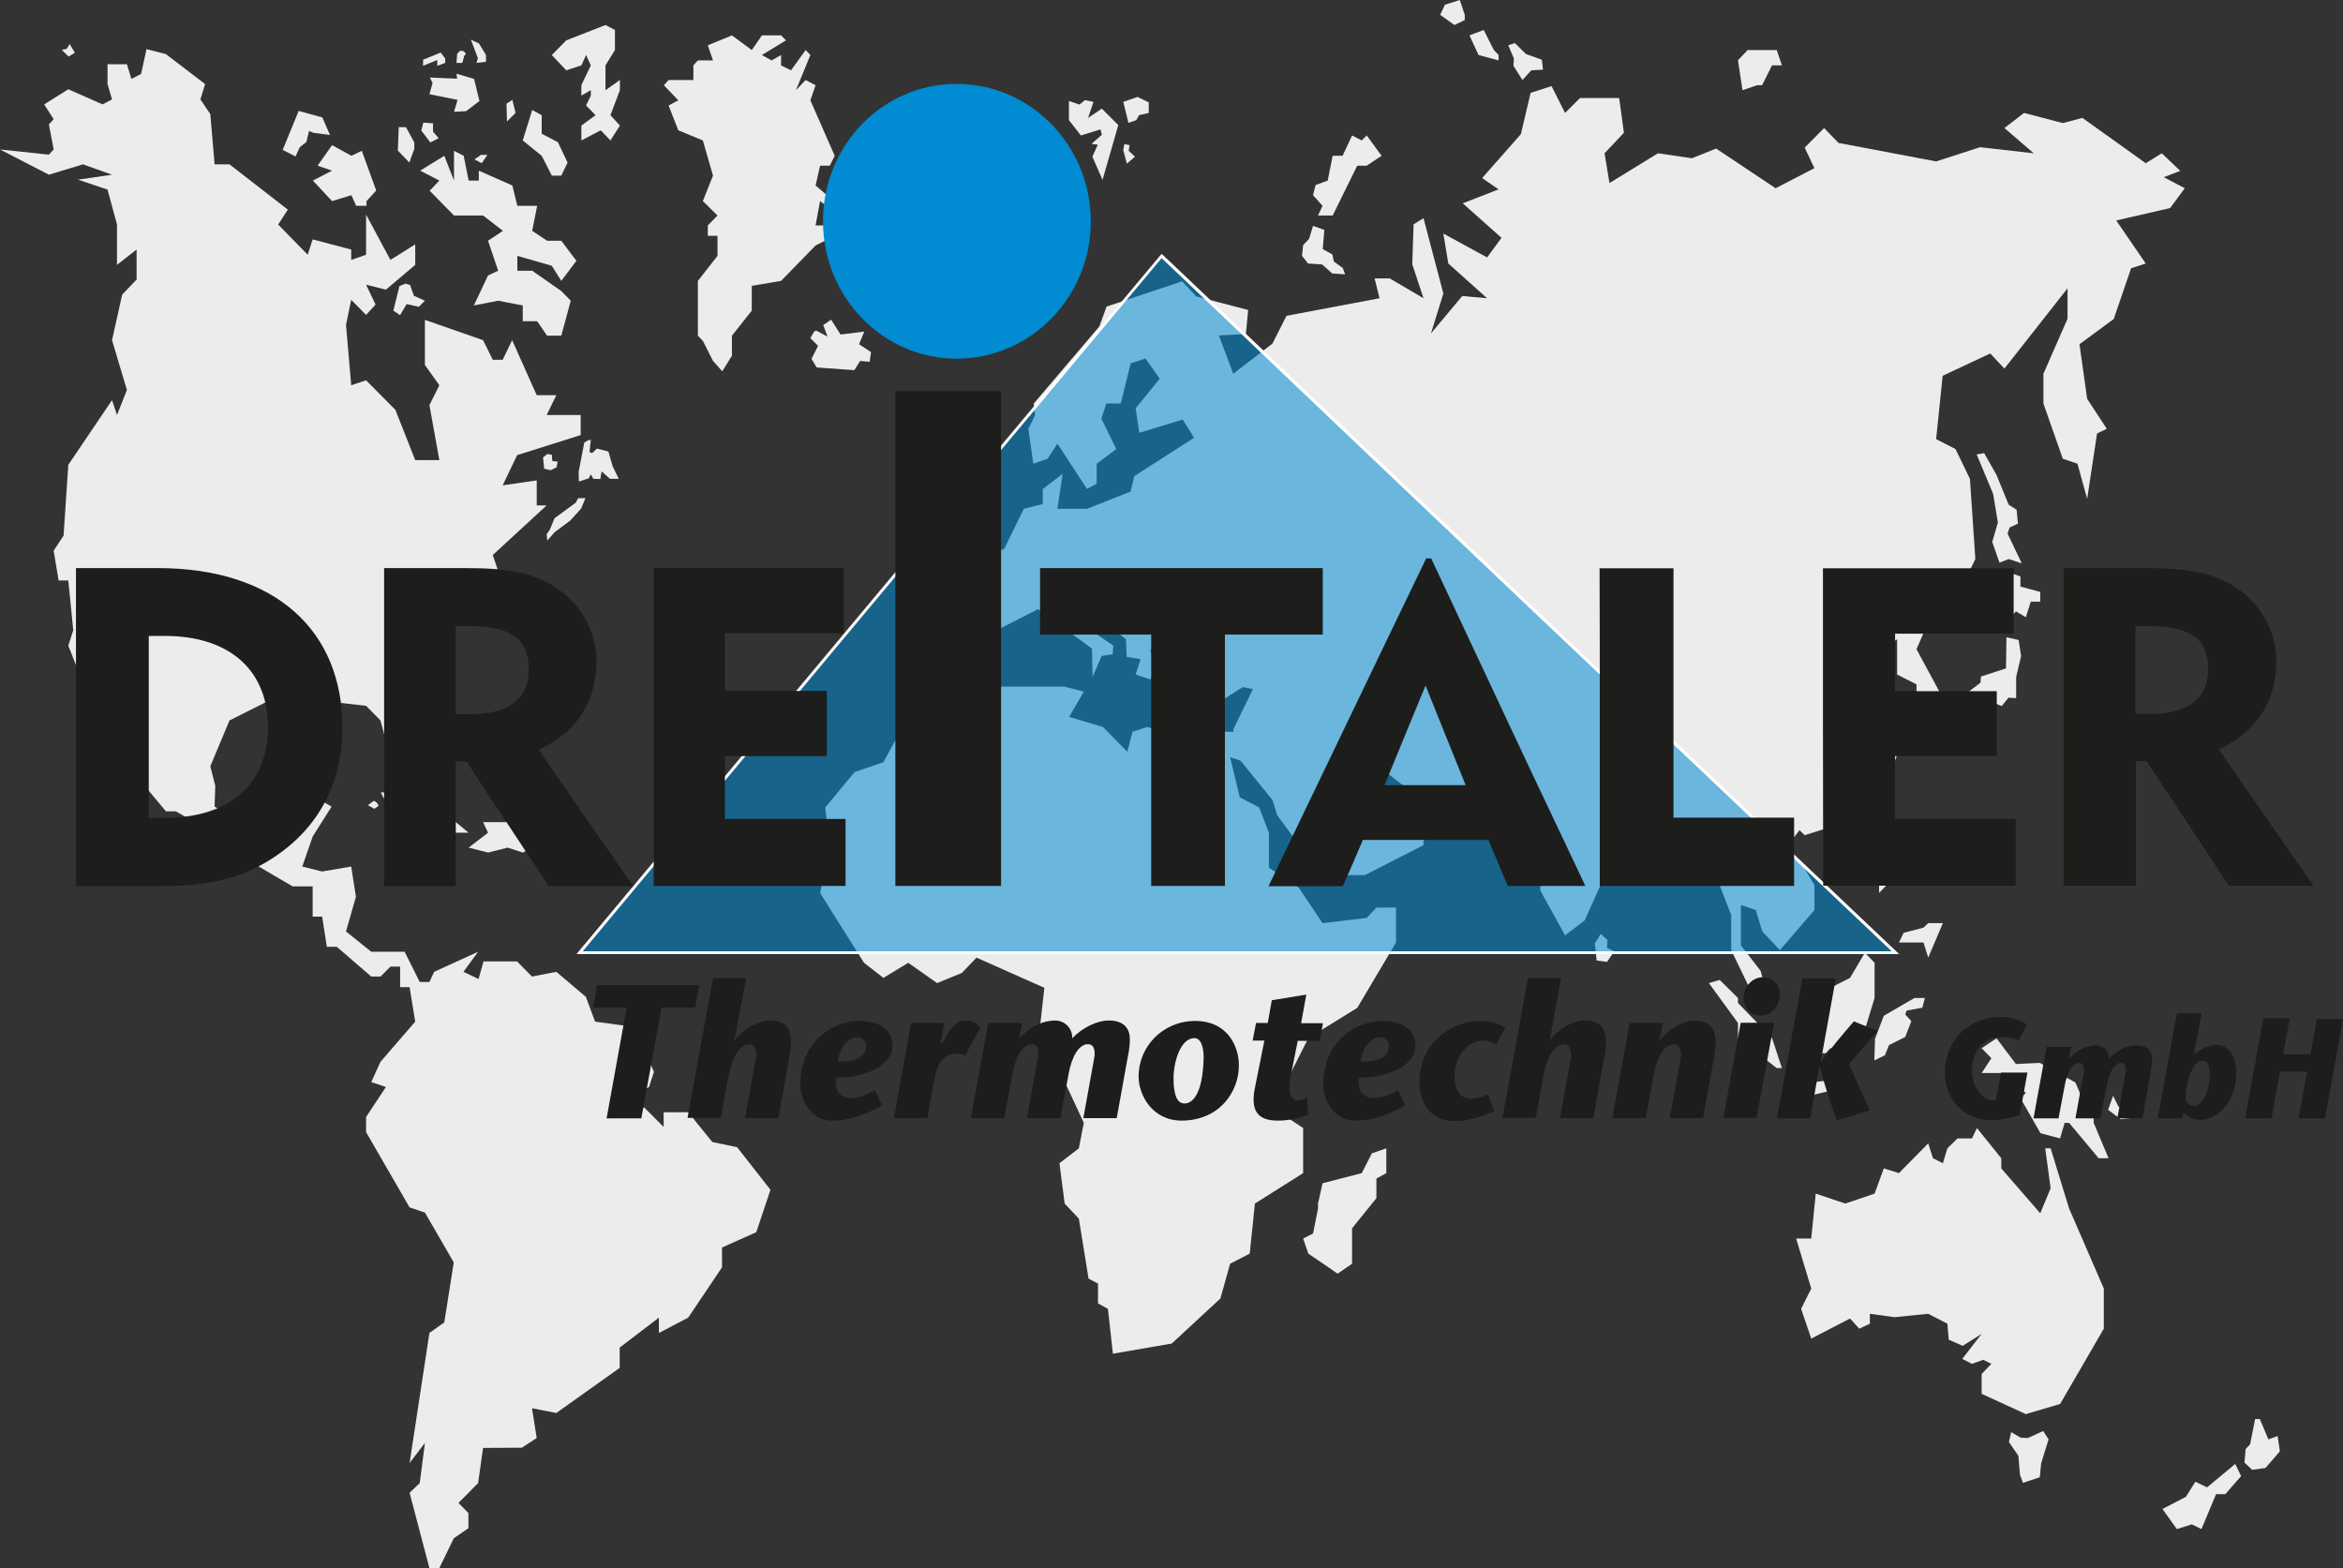 <?xml version="1.0" encoding="UTF-8"?><svg id="Ebene_1" xmlns="http://www.w3.org/2000/svg" xmlns:xlink="http://www.w3.org/1999/xlink" viewBox="0 0 103.94 69.56"><rect x="0" y="0" width="103.94" height="69.56" fill="#333333" stroke="none"/><defs><style>.cls-1,.cls-2,.cls-3,.cls-4{fill:none;}.cls-2{opacity:.55;}.cls-3{clip-path:url(#clippath-1);}.cls-5{fill:#fff;}.cls-6,.cls-7{fill:#1d1d1b;}.cls-7,.cls-8,.cls-9{fill-rule:evenodd;}.cls-8{fill:#ececec;}.cls-9{fill:#008bd2;}.cls-4{clip-path:url(#clippath);}</style><clipPath id="clippath"><rect class="cls-1" x="25.7" y="11.35" width="58.38" height="30.92"/></clipPath><clipPath id="clippath-1"><rect class="cls-1" x="25.7" y="11.35" width="58.38" height="30.91"/></clipPath></defs><polygon class="cls-8" points="29.66 4.68 30.09 5.78 31.18 6.23 31.63 7.79 31.18 8.92 31.83 9.56 31.4 10 31.4 10.46 31.83 10.46 31.83 11.35 30.96 12.46 30.96 14.89 31.18 15.12 31.63 16.01 32.04 16.47 32.47 15.78 32.47 14.89 33.35 13.78 33.35 12.68 34.65 12.46 36.18 10.89 37.03 10.46 37.03 10 36.18 10 36.38 8.92 37.24 9.56 37.24 9.13 36.18 8.23 36.38 7.35 36.81 7.35 37.03 6.91 35.95 4.45 36.18 3.78 35.74 3.55 35.31 4 35.95 2.44 35.74 2.22 35.09 3.12 34.65 2.9 34.65 2.44 34.23 2.68 33.8 2.44 34.87 1.79 34.65 1.57 33.8 1.57 33.35 2.22 32.47 1.57 31.4 2.01 31.63 2.68 30.96 2.68 30.76 2.9 30.76 3.55 29.66 3.55 29.45 3.78 30.09 4.45 29.66 4.68"/><polygon class="cls-8" points="36.11 14.72 35.95 15 36.29 15.34 36 15.92 36.23 16.3 37.9 16.42 38.16 16.01 38.58 16.05 38.64 15.62 38.11 15.27 38.34 14.71 37.29 14.84 36.87 14.18 36.52 14.42 36.71 14.93 36.2 14.66 36.11 14.72"/><polygon class="cls-8" points="3.09 1.95 3.32 2.34 3.04 2.51 2.74 2.21 2.96 2.17 3.09 1.95"/><polygon class="cls-8" points="16.89 35.15 17.98 35.15 19.71 35.82 19.71 36.05 20.79 36.94 19.49 36.94 18.85 36.27 17.76 35.6 17.13 35.6 16.89 35.15"/><polygon class="cls-8" points="16.72 35.61 16.59 35.52 16.32 35.72 16.61 35.88 16.8 35.74 16.72 35.61"/><polygon class="cls-8" points="19.69 37.43 19.31 37.36 19.05 37.15 18.84 37.21 19.22 37.59 19.86 37.51 19.69 37.43"/><polygon class="cls-8" points="21.43 36.47 21.65 36.94 20.79 37.6 21.65 37.82 22.52 37.6 23.19 37.82 23.61 37.6 23.61 37.38 22.52 36.47 21.43 36.47"/><polygon class="cls-8" points="24.24 37.83 24.61 37.65 25.11 37.65 25.19 37.79 24.86 37.99 24.33 37.96 24.24 37.83"/><polygon class="cls-8" points="24.39 23.5 24.6 22.99 25.54 22.3 25.65 22.1 25.97 22.1 25.78 22.56 25.3 23.09 24.6 23.61 24.28 23.98 24.25 23.7 24.39 23.5"/><polygon class="cls-8" points="24.28 20.14 24.09 20.29 24.14 20.79 24.43 20.86 24.69 20.73 24.74 20.48 24.5 20.45 24.48 20.17 24.28 20.14"/><polygon class="cls-8" points="25.92 19.63 25.67 20.93 25.68 21.36 26.12 21.22 26.21 21.04 26.32 21.24 26.63 21.25 26.69 20.91 27.06 21.24 27.45 21.24 27.18 20.69 26.99 20.03 26.48 19.9 26.27 20.1 26.15 20.05 26.21 19.52 26.11 19.52 25.92 19.63"/><polygon class="cls-8" points="17.99 12.58 17.72 12.69 17.45 13.78 17.75 13.98 18.04 13.49 18.58 13.61 18.85 13.34 18.36 13.12 18.19 12.64 17.99 12.58"/><polygon class="cls-8" points="19.06 8.46 20.14 9.56 21.43 9.56 22.31 10.24 21.65 10.68 22.1 12.01 21.65 12.22 21.02 13.55 22.1 13.34 23.19 13.55 23.19 14.25 23.83 14.25 24.27 14.89 24.9 14.89 25.32 13.34 24.9 12.91 23.61 12.01 22.95 12.01 22.95 11.35 24.48 11.79 24.9 12.46 25.57 11.57 24.9 10.68 24.27 10.68 23.61 10.24 23.83 9.13 22.95 9.13 22.73 8.23 21.24 7.57 21.24 8.01 20.79 8.01 20.57 6.91 20.14 6.69 20.14 8.01 19.71 6.91 18.64 7.57 19.49 8.01 19.06 8.46"/><polygon class="cls-8" points="23.61 4.88 23.19 6.23 24.03 6.91 24.48 7.79 24.9 7.79 25.18 7.21 24.75 6.31 24.03 5.93 24.03 5.11 23.61 4.88"/><polygon class="cls-8" points="24.48 2.44 25.12 3.12 25.79 2.9 26 2.44 26.21 2.9 25.79 3.78 25.79 4.24 26.21 4 26.21 4.24 26 4.68 26.42 5.11 25.79 5.57 25.79 6.23 26.65 5.78 27.08 6.23 27.5 5.57 27.08 5.11 27.5 4 27.5 3.55 26.86 4 26.86 2.9 27.28 2.22 27.28 1.33 26.86 1.11 25.12 1.79 24.48 2.44"/><polygon class="cls-8" points="13.88 8.01 14.73 8.92 15.59 8.66 15.8 9.13 16.26 9.13 16.26 8.92 16.69 8.45 16.05 6.69 15.59 6.91 14.73 6.44 14.09 7.35 14.73 7.57 13.88 8.01"/><polygon class="cls-8" points="13.9 5.89 14.64 5.99 14.3 5.21 13.25 4.92 12.54 6.65 13.11 6.94 13.3 6.53 13.59 6.3 13.71 5.81 13.9 5.89"/><polygon class="cls-8" points="21.34 6.87 21.05 7.07 21.37 7.24 21.62 6.87 21.34 6.87"/><polygon class="cls-8" points="18.78 5.44 18.69 5.79 19.09 6.32 19.46 6.13 19.21 5.84 19.21 5.47 18.78 5.44"/><polygon class="cls-8" points="18.38 6.32 18.38 6.6 18.16 7.21 17.65 6.68 17.69 5.64 18.01 5.64 18.38 6.32"/><polygon class="cls-8" points="19.07 3.44 19.19 3.68 19.05 4.18 20.3 4.43 20.14 4.96 20.68 4.93 21.27 4.48 21.03 3.5 20.25 3.27 20.28 3.49 19.07 3.44"/><polygon class="cls-8" points="22.87 5.01 22.73 4.43 22.47 4.6 22.49 5.39 22.87 5.01"/><polygon class="cls-8" points="19.75 2.6 19.55 2.33 18.77 2.65 18.77 2.92 19.4 2.66 19.4 2.92 19.75 2.79 19.75 2.6"/><polygon class="cls-8" points="20.41 2.25 20.28 2.39 20.25 2.79 20.51 2.79 20.59 2.49 20.67 2.38 20.57 2.27 20.41 2.25"/><polygon class="cls-8" points="20.89 1.76 21.2 2.58 21.14 2.79 21.56 2.74 21.56 2.44 21.25 1.93 20.89 1.76"/><polygon class="cls-8" points="36.38 39.61 38.33 42.71 39.19 43.38 40.29 42.71 41.57 43.61 42.67 43.16 43.32 42.48 46.33 43.82 46.13 45.61 48.08 49.81 47.86 50.94 47 51.6 47.23 53.39 47.86 54.06 48.29 56.72 48.71 56.94 48.71 57.82 49.15 58.06 49.37 60.05 51.98 59.6 54.14 57.6 54.57 56.06 55.44 55.61 55.67 53.39 57.81 52.04 57.81 50.04 57.15 49.6 57.15 47.82 58.04 46.05 60.21 44.71 61.93 41.81 61.93 40.26 61.06 40.26 60.63 40.72 58.67 40.95 57.61 39.37 56.29 38.49 56.29 36.94 55.86 35.82 55 35.37 54.57 33.59 55.24 33.81 55 32.46 53.92 32.46 53.49 32.91 50.89 32.25 50.24 32.46 50.01 33.35 48.93 32.25 47.43 31.8 48.08 30.68 47.23 30.46 43.32 30.46 43.09 30.68 42.01 30.46 41.37 30.68 41.37 31.35 40.29 31.8 39.19 33.81 37.91 34.25 36.61 35.82 36.81 37.6 36.38 39.61"/><polygon class="cls-8" points="58.67 52.49 58.47 53.39 58.47 53.61 58.25 54.72 57.81 54.94 58.04 55.61 59.34 56.5 59.98 56.06 59.98 54.49 61.06 53.15 61.06 52.28 61.5 52.04 61.5 50.94 60.86 51.16 60.41 52.04 58.67 52.49"/><polygon class="cls-8" points="80.55 52.95 80.35 54.94 79.68 54.94 80.35 57.16 79.9 58.06 80.35 59.38 82.07 58.49 82.48 58.94 82.95 58.72 82.95 58.28 84.05 58.43 85.54 58.28 86.39 58.72 86.45 59.43 87.07 59.7 87.91 59.17 87.05 60.28 87.48 60.5 87.98 60.32 88.34 60.5 87.91 60.95 87.91 61.83 89.87 62.73 91.39 62.28 93.33 58.94 93.33 57.16 91.79 53.61 90.97 50.94 90.73 50.94 90.97 52.71 90.51 53.82 88.78 51.83 88.78 51.38 87.7 50.04 87.48 50.5 86.84 50.5 86.39 50.94 86.19 51.6 85.75 51.38 85.54 50.72 84.24 52.04 83.57 51.83 83.16 52.95 81.86 53.39 80.55 52.95"/><polygon class="cls-8" points="89.96 63.79 89.65 63.78 89.22 63.53 89.12 63.97 89.54 64.58 89.61 65.42 89.74 65.78 90.49 65.53 90.55 64.91 90.88 63.85 90.64 63.48 89.96 63.79"/><polygon class="cls-8" points="71.01 41.43 70.75 41.85 70.83 42.61 71.29 42.67 71.61 42.2 71.29 42.05 71.31 41.7 71.01 41.43"/><polygon class="cls-8" points="52.08 31.07 51.66 31.31 51.82 31.61 52.4 31.5 52.72 31.5 52.72 31.27 52.08 31.07"/><polygon class="cls-8" points="75.81 43.61 77.1 45.38 77.1 46.05 78.82 47.38 79.05 47.38 78.61 46.05 77.1 44.49 77.1 44.27 76.29 43.47 75.81 43.61"/><polygon class="cls-8" points="87.91 46.5 88.34 46.94 87.91 47.6 88.99 47.6 89.87 48.49 89.63 48.71 90.52 50.27 91.39 50.5 91.59 49.81 91.79 49.81 93.1 51.38 93.54 51.38 92.88 49.81 92.88 49.39 92.43 48.87 92.07 48.02 90.49 47.15 89.43 47.2 88.57 46.06 87.91 46.5"/><polygon class="cls-8" points="93.52 49.23 94.08 49.65 94.8 49.57 95.12 48.74 94.67 48.56 94.37 49.24 93.98 49.09 93.74 48.61 93.52 49.23"/><polygon class="cls-8" points="99.16 64.94 97.91 65.98 97.39 65.73 96.97 66.4 95.93 66.94 96.57 67.83 97.23 67.62 97.66 67.83 98.31 66.28 98.72 66.28 99.42 65.48 99.16 64.94"/><polygon class="cls-8" points="100.04 62.95 99.82 64.07 99.62 64.28 99.57 64.88 99.91 65.2 100.5 65.12 101.14 64.38 101.04 63.7 100.63 63.85 100.25 62.95 100.04 62.95"/><polygon class="cls-8" points="41.37 19.57 41.16 20.9 41.79 21.13 42.25 21.13 42.25 20.45 42.25 20.03 42.01 19.78 41.37 19.57"/><polygon class="cls-8" points="42.88 18.68 42.67 19.12 42.67 19.78 43.09 20.45 43.09 20.68 42.88 20.68 42.88 21.13 42.01 22.02 42.24 22.24 42.88 22.24 43.54 22.68 43.97 22.46 43.75 21.8 44.17 21.8 44.17 21.35 43.97 21.13 43.75 20.45 43.82 19.97 43.53 19.47 43.48 18.52 42.88 18.68"/><polygon class="cls-8" points="81.2 43.82 82.07 43.38 82.73 42.26 83.16 42.71 83.16 43.38 83.16 44.27 82.48 46.5 81.2 46.5 80.99 46.72 80.35 46.72 80.35 46.05 80.11 46.05 80.35 44.5 80.77 44.5 81.2 44.27 81.2 43.82"/><polygon class="cls-8" points="79.44 47.66 79.25 47.9 79.41 48.21 79.5 48.03 79.63 47.9 79.44 47.66"/><polygon class="cls-8" points="83.15 47.04 83.18 46.08 83.57 45.06 84.93 44.27 85.39 44.27 85.28 44.7 84.58 44.83 84.52 45 84.79 45.3 84.52 46 83.8 46.36 83.62 46.81 83.15 47.04"/><polygon class="cls-8" points="80.17 48.04 81.07 47.93 81.93 48.17 82.18 48.17 82.32 48.43 81.9 48.46 81.39 48.34 80.55 48.54 80.17 48.65 79.98 48.29 80.17 48.04"/><polygon class="cls-8" points="84.24 41.81 84.45 41.38 85.33 41.15 85.54 40.95 86.19 40.95 85.54 42.48 85.33 41.81 84.24 41.81"/><polygon class="cls-8" points="83.82 37.6 83.82 38.49 83.36 39.15 83.36 39.61 84.24 38.7 84.45 37.6 83.82 37.6"/><polygon class="cls-8" points="49.83 4.52 50.06 5.45 50.41 5.33 50.53 5.11 50.96 5.01 50.96 4.54 50.46 4.3 49.83 4.52"/><polygon class="cls-8" points="48.13 4.44 47.89 4.64 47.42 4.48 47.42 5.33 47.95 6.01 48.82 5.74 48.88 5.98 48.42 6.38 48.7 6.42 48.46 6.95 48.91 7.98 49.61 5.55 48.88 4.82 48.27 5.23 48.51 4.52 48.13 4.44"/><polygon class="cls-8" points="49.88 6.39 49.83 6.66 49.99 7.26 50.35 6.95 50.07 6.69 50.11 6.44 49.88 6.39"/><polygon class="cls-8" points="58.25 10.02 58.07 10.6 57.81 10.87 57.76 11.35 58.03 11.69 58.65 11.73 59.1 12.13 59.67 12.17 59.57 11.89 59.17 11.6 59.11 11.29 58.68 11.05 58.75 10.2 58.25 10.02"/><polygon class="cls-8" points="59.12 9.56 60.21 7.35 60.63 7.35 61.29 6.91 60.63 6.01 60.41 6.23 59.98 6.01 59.56 6.91 59.12 6.91 58.9 8.01 58.36 8.21 58.25 8.66 58.67 9.13 58.47 9.56 59.12 9.56"/><polygon class="cls-8" points="66.91 2.01 67.16 2.6 67.14 2.92 67.54 3.55 67.93 3.12 68.45 3.09 68.4 2.65 67.7 2.4 67.2 1.91 66.91 2.01"/><polygon class="cls-8" points="65.82 1.33 65.19 1.57 65.59 2.44 66.48 2.68 66.48 2.44 66.27 2.22 65.82 1.33"/><polygon class="cls-8" points="64.98 .66 64.98 .89 64.52 1.11 63.89 .66 64.1 .21 64.76 0 64.98 .66"/><polygon class="cls-8" points="77.1 2.67 77.3 4 77.95 3.78 78.17 3.78 78.61 2.9 79.05 2.9 78.82 2.22 77.53 2.22 77.1 2.67"/><polygon class="cls-8" points="86.95 31.34 87.03 30.92 87.86 30.28 87.88 30.01 88.99 29.65 89.01 28.27 89.55 28.39 89.66 29.1 89.44 30.03 89.44 30.97 89.1 30.95 88.8 31.32 88.34 31.14 88.12 31.86 87.51 32.03 87.47 31.32 86.95 31.34"/><polygon class="cls-8" points="86.8 31.95 86.51 32.14 86.43 32.55 86.56 32.55 86.62 32.46 86.9 32.52 86.98 32.23 86.8 31.95"/><polygon class="cls-8" points="88.99 25.35 89.2 26.26 88.78 27.38 89.2 27.38 89.43 27.12 89.87 27.38 90.09 26.69 90.51 26.69 90.51 26.26 89.63 26.02 89.63 25.57 88.99 25.35"/><polygon class="cls-8" points="87.69 20.16 88.42 21.91 88.63 23.18 88.38 24.04 88.7 24.96 89.11 24.8 89.69 24.99 89.06 23.67 89.15 23.4 89.52 23.23 89.46 22.61 89.11 22.39 88.56 21.05 88.02 20.1 87.69 20.16"/><polygon class="cls-8" points="54.95 33.64 56.45 35.49 56.66 36.16 58.6 38.82 60.55 38.82 63.15 37.49 63.15 37.05 63.6 36.37 62.08 35.26 61.43 35.49 60.12 34.14 59.9 33.02 62.5 35.04 66.84 35.72 66.61 36.58 67.27 36.83 67.9 36.58 67.69 37.49 68.33 39.05 68.33 39.5 69.43 41.49 70.3 40.83 71.4 38.38 72.92 37.71 74 36.16 74.41 37.49 74.84 37.93 75.06 38.82 75.49 39.05 75.94 38.38 76.8 40.59 76.8 42.15 77.66 43.93 78.54 44.6 78.1 43.06 77.23 41.94 77.23 40.15 77.89 40.37 78.18 41.32 78.96 42.15 80.49 40.37 80.49 39.26 79.83 38.15 78.96 37.93 79.83 36.83 80.06 37.05 82.2 36.37 83.73 34.8 84.16 33.47 83.73 33.24 83.07 31.69 83.29 29.92 82.65 30.57 82.2 30.14 82.2 29.24 83.07 28.36 83.51 28.75 84.16 28.36 84.16 29.92 85.02 30.36 85.02 31.02 85.46 31.91 86.1 30.8 85.02 28.8 85.89 26.79 86.33 27.48 87.63 24.8 87.39 21.24 86.75 19.92 85.89 19.48 86.18 16.67 88.29 15.68 88.92 16.35 91.72 12.79 91.72 14.14 90.65 16.58 90.65 17.9 91.51 20.35 92.16 20.57 92.59 22.13 93.03 19.23 93.46 19.02 92.59 17.69 92.25 15.27 93.77 14.15 94.54 11.9 95.19 11.69 93.88 9.78 96.27 9.23 96.92 8.35 95.99 7.86 96.72 7.58 95.9 6.8 95.19 7.24 92.38 5.23 91.51 5.46 89.79 5.01 88.92 5.68 90.22 6.8 87.84 6.53 85.89 7.16 81.56 6.34 80.92 5.68 80.06 6.55 80.49 7.46 78.77 8.35 76.13 6.59 75.06 7.02 73.55 6.8 71.4 8.12 71.18 6.8 72.04 5.89 71.83 4.35 70.09 4.35 69.43 5.01 68.83 3.82 67.9 4.12 67.47 5.95 65.75 7.9 66.48 8.4 64.89 9.02 66.61 10.55 65.97 11.42 64.03 10.36 64.25 11.69 65.97 13.23 64.87 13.13 63.48 14.79 64.03 13.02 63.15 9.68 62.71 9.95 62.65 11.72 63.15 13.23 61.65 12.35 60.98 12.35 61.2 13.23 57.07 14.01 56.45 15.24 54.71 16.58 54.07 14.88 55.27 14.82 55.37 13.75 53.07 13.15 52.44 12.48 49.09 13.6 48.77 14.48 45.86 17.9 45.92 18.41 45.62 19.02 45.84 20.57 46.47 20.35 46.91 19.68 48.22 21.69 48.65 21.46 48.65 20.57 49.52 19.92 48.86 18.57 49.08 17.9 49.72 17.9 50.16 16.12 50.81 15.9 51.45 16.8 50.38 18.11 50.54 19.2 52.47 18.61 52.97 19.42 50.32 21.12 50.15 21.81 48.22 22.57 46.91 22.57 47.14 21.02 46.26 21.69 46.26 22.36 45.42 22.57 44.54 24.36 42.58 24.8 42.61 25.2 43.25 25.24 43.02 27.02 42.16 27.25 40.86 27.02 40.64 29.02 41.28 29.92 43.02 29.92 43.88 28.13 46.05 27.02 48.44 28.77 48.47 30.03 48.87 29.1 49.36 29.02 49.39 28.64 47.35 27.25 47.79 26.79 48.86 27.02 48.86 27.48 49.95 28.36 49.98 29.14 50.6 29.24 50.38 29.92 51.03 30.14 51.25 29.7 51.03 28.8 52.34 29.02 52.56 30.14 54.28 31.02 55.13 30.48 55.58 30.57 54.71 32.36 54.95 33.64"/><polygon class="cls-8" points="0 6.63 2.17 7.75 3.68 7.29 4.97 7.75 3.46 7.97 4.77 8.41 5.19 9.96 5.19 11.75 6.06 11.07 6.06 12.4 5.42 13.07 4.97 15.09 5.63 17.3 5.19 18.41 4.97 17.75 3.03 20.62 2.82 23.76 2.38 24.43 2.6 25.75 3.03 25.75 3.25 27.96 3.03 28.64 4.34 31.96 4.55 31.09 4.11 30.42 4.11 28.43 3.68 27.75 3.9 27.09 4.34 27.75 4.34 28.64 5.19 31.75 6.06 32.64 6.06 34.43 7.36 35.99 7.8 35.99 9.74 37.11 10.81 37.11 11.48 38.44 12.98 39.32 13.87 39.32 13.87 40.66 14.29 40.66 14.5 42 14.94 42 16.47 43.32 16.88 43.32 17.32 42.88 17.75 42.88 17.75 43.79 18.17 43.79 18.42 45.32 16.88 47.1 16.47 48 17.12 48.22 16.24 49.55 16.24 50.22 18.17 53.56 18.85 53.79 20.13 56 19.71 58.66 19.05 59.13 18.17 64.9 18.85 64.01 18.62 65.79 18.17 66.22 19.05 69.56 19.49 69.56 20.13 68.24 20.78 67.79 20.78 67.12 20.34 66.67 21.21 65.79 21.43 64.23 23.15 64.22 23.81 63.79 23.6 62.47 24.68 62.68 27.49 60.68 27.49 59.78 29.23 58.45 29.23 59.13 30.53 58.45 32.03 56.22 32.03 55.34 33.55 54.66 34.18 52.78 32.7 50.89 31.6 50.66 30.53 49.34 29.44 49.34 29.44 49.99 28.57 49.12 27.94 49.55 27.94 48.66 28.79 48.22 29.01 47.55 28.15 45.56 26.4 45.32 25.99 44.22 24.68 43.11 23.6 43.32 22.94 42.65 21.45 42.65 21.23 43.43 20.56 43.11 21.21 42.22 19.26 43.11 19.05 43.56 18.62 43.56 17.95 42.22 16.47 42.22 15.35 41.32 15.79 39.78 15.58 38.44 14.29 38.66 13.41 38.44 13.87 37.11 14.71 35.78 14.29 35.54 12.98 35.78 12.56 37.11 11.69 37.11 9.52 35.78 9.55 34.86 9.33 33.99 10.18 31.96 11.91 31.09 13.2 31.09 14.07 31.75 14.5 31.75 14.29 31.09 16.24 31.31 16.88 31.96 17.12 32.87 17.75 34.21 18.17 33.53 18.17 32.43 17.75 31.09 18.42 29.53 19.92 28.87 19.71 26.86 20.34 27.53 20.56 26.65 21.32 25.74 22.09 25.3 21.86 24.62 24.25 22.42 23.81 22.42 23.81 21.31 22.3 21.53 22.94 20.19 25.76 19.3 25.76 18.41 24.25 18.41 24.68 17.53 23.81 17.53 22.72 15.09 22.3 15.96 21.86 15.96 21.43 15.09 18.85 14.19 18.85 16.19 19.49 17.09 19.05 17.97 19.49 20.41 18.42 20.41 17.54 18.18 16.24 16.87 15.58 17.09 15.35 14.42 15.58 13.3 16.24 13.97 16.66 13.51 16.24 12.63 17.12 12.85 18.42 11.75 18.42 10.84 17.32 11.53 16.24 9.52 16.24 11.3 15.58 11.53 15.58 11.07 13.87 10.62 13.65 11.3 12.34 9.96 12.77 9.3 10.18 7.29 9.52 7.29 9.33 5.06 8.89 4.41 9.1 3.73 7.36 2.4 6.5 2.18 6.26 3.28 5.83 3.5 5.63 2.85 4.77 2.85 4.77 3.73 4.97 4.41 4.55 4.63 3.03 3.96 1.96 4.63 2.38 5.29 2.17 5.52 2.38 6.63 2.17 6.86 0 6.63"/><polygon class="cls-8" points="17.34 22.68 17.34 22.24 16.25 21.35 15.8 21.35 14.73 22.24 16.69 22.46 16.89 22.68 15.8 23.57 15.8 24.03 16.05 24.03 16.05 24.91 16.25 25.35 16.69 25.13 16.89 24.03 17.56 23.57 17.56 24.03 17.98 24.03 17.98 24.68 17.98 24.91 18.64 24.68 18.85 24.03 19.06 24.03 19.06 23.57 18.64 23.57 18.42 23.12 17.56 22.91 17.34 22.68"/><polygon class="cls-8" points="17.96 24.9 17.72 25.34 18.79 25.51 19.47 24.9 20.75 24.27 20.25 23.94 19.6 24.16 19.02 24.78 18.65 24.67 17.96 24.9"/><g class="cls-2"><g class="cls-4"><g class="cls-3"><path class="cls-9" d="m25.7,42.27c4.3-5.15,8.6-10.3,12.9-15.46,4.3-5.15,8.61-10.3,12.93-15.46,5.42,5.16,10.84,10.31,16.26,15.46,5.43,5.15,10.86,10.3,16.29,15.45-9.73,0-19.48,0-29.19,0-9.73,0-19.48,0-29.19,0"/></g></g></g><path class="cls-5" d="m25.57,42.33l.09-.11c2.56-3.06,5.12-6.13,7.67-9.19l5.23-6.26c3.95-4.74,8.18-9.79,12.93-15.46l.04-.05.66.62c5.13,4.88,10.43,9.92,15.65,14.88,5.43,5.15,10.86,10.3,16.29,15.45l.12.11h-.16c-9.73,0-19.48,0-29.19,0h-4.9c-8.1,0-16.2,0-24.28,0h-.14Zm25.97-30.89c-4.73,5.65-8.94,10.69-12.88,15.41l-5.23,6.26c-2.53,3.03-5.05,6.06-7.58,9.09,8.03,0,16.09,0,24.14,0h4.9c9.66,0,19.35,0,29.03,0-5.39-5.11-10.78-10.22-16.17-15.33-5.22-4.95-10.53-10-15.65-14.88l-.56-.53Z"/><path class="cls-7" d="m95.25,27.77c1.82,0,2.71.49,2.71,1.91,0,1.28-.87,1.99-2.54,1.99h-.69c0-1.29,0-2.6,0-3.9h.54m-3.71,11.52h3.19v-5.53h.47c1.22,1.84,2.44,3.69,3.66,5.53h3.75c-1.41-2.02-2.81-4.03-4.2-6.05,1.67-.76,2.55-2.13,2.55-3.91,0-1.21-.58-2.38-1.61-3.14-1.18-.87-2.53-.99-4.29-.99h-3.53c0,2.35,0,4.7,0,7.05v7.04Zm-10.68,0c2.84,0,5.69,0,8.54,0v-2.97h-5.35v-2.78h4.51c0-.96,0-1.92,0-2.88h-4.51v-2.55h5.26v-2.9h-8.46v7.05c0,2.34.01,4.69.01,7.04m-9.91,0h8.62v-3.03h-5.35c0-3.68,0-7.37,0-11.06h-3.28c.01,2.35.01,4.71.01,7.05v7.04Zm-9.55-4.47c.61-1.47,1.21-2.95,1.82-4.42.59,1.48,1.19,2.95,1.78,4.42h-3.6Zm-5.14,4.48h3.29c.3-.68.6-1.36.89-2.05h5.57c.29.69.58,1.37.86,2.04h3.44c-1.14-2.42-2.3-4.84-3.43-7.26-1.13-2.42-2.28-4.85-3.41-7.27h-.22c-1.17,2.42-2.34,4.85-3.5,7.27-1.16,2.42-2.33,4.84-3.49,7.26m-5.22,0h3.28v-11.15h4.34v-2.95h-12.54v2.95h4.93v11.15Zm-11.34,0c1.56,0,3.13,0,4.69,0v-21.95h-4.69v21.95Zm-10.72,0h8.51c0-.99,0-1.98,0-2.97h-5.35v-2.79h4.52v-2.89h-4.52v-2.56h5.27v-2.9h-8.43c0,2.35,0,4.71,0,7.06v7.04Zm-8.24-11.53c1.81,0,2.7.5,2.7,1.92,0,1.28-.87,1.99-2.54,1.99h-.7v-3.91h.55Zm-3.72,11.54h3.18v-5.53h.47c1.22,1.84,2.44,3.69,3.65,5.53h3.75c-1.4-2.01-2.8-4.03-4.19-6.05,1.67-.76,2.56-2.13,2.56-3.91,0-1.22-.57-2.39-1.61-3.15-1.18-.88-2.54-1-4.28-1h-3.53v14.1Zm-10.44-3.03v-8.07h.71c2.95,0,4.58,1.59,4.58,4.05s-1.63,4.02-4.58,4.02h-.71Zm-3.22,3.03c1.2,0,2.4,0,3.62,0,1.84,0,3.34-.2,4.8-1.06,2.22-1.31,3.39-3.38,3.39-5.99,0-4.23-2.91-7.06-8.2-7.06h-3.62v14.11Z"/><path class="cls-9" d="m42.44,3.72c3.27,0,5.95,2.73,5.95,6.1,0,3.36-2.67,6.09-5.95,6.09s-5.93-2.73-5.93-6.1,2.65-6.09,5.93-6.09"/><polygon class="cls-6" points="28.45 49.61 29.35 44.7 30.84 44.7 31.02 43.7 26.49 43.7 26.31 44.7 27.8 44.7 26.91 49.61 28.45 49.61"/><path class="cls-6" d="m32.33,47.72c.11-.58.36-1.39.92-1.39.1,0,.27.05.3.41,0,.07,0,.14-.02.21l-.48,2.65h1.48l.49-2.72c.05-.24.07-.47.07-.66,0-.68-.33-.95-.91-.95-.49,0-1.12.29-1.58.88l-.02-.02.52-2.74h-1.47l-1.13,6.2h1.48l.34-1.88Z"/><path class="cls-6" d="m38.01,46.01c.26,0,.43.18.41.42-.03.46-.45.69-1.27.66.12-.57.38-1.05.86-1.08m.81,2.35c-.37.19-.66.35-1.05.35-.77,0-.71-.72-.69-.91,1.2.03,2.51-.49,2.51-1.4,0-.81-.67-1.11-1.47-1.11-1.05,0-2.56.77-2.62,2.75-.02.57.33,1.67,1.44,1.67.82,0,1.61-.34,2.19-.67l-.31-.68Z"/><path class="cls-6" d="m41.9,45.38h-1.48l-.76,4.22h1.48l.33-1.81c.16-.86.6-1.05.94-1.05.24,0,.32.05.4.08l.69-1.23c-.17-.19-.36-.32-.67-.32-.54,0-.83.67-.93.85l-.1.16-.07-.02.17-.9Z"/><path class="cls-6" d="m45.3,45.38h-1.46l-.77,4.22h1.48l.37-1.98c.13-.73.45-1.3.85-1.3.14,0,.3.07.3.41,0,.07,0,.14-.03.21l-.48,2.66h1.48l.37-1.98c.13-.73.45-1.3.85-1.3.14,0,.3.07.3.41,0,.07,0,.14-.02.21l-.48,2.66h1.48l.49-2.71c.06-.28.09-.52.09-.72.03-.56-.28-.91-.95-.9-.49,0-1.17.32-1.6.79,0-.54-.43-.79-.74-.79-.67,0-1.23.37-1.61.79v-.02s.12-.67.12-.67Z"/><path class="cls-6" d="m52.54,48.95c-.36,0-.48-.47-.48-1.13s.29-1.77.93-1.77c.31,0,.44.49.4,1.06-.09,1.87-.76,1.84-.85,1.84m-.13.76c1.69,0,2.55-1.28,2.55-2.45,0-.83-.49-1.97-1.94-1.97s-2.51,1.15-2.51,2.46c0,.83.61,1.96,1.91,1.96"/><path class="cls-6" d="m58,48.69c-.16.07-.27.12-.44.12-.19,0-.49-.21-.31-1.03l.32-1.61h.97l.15-.78h-.97l.23-1.27-1.53.25-.18,1.01h-.52l-.15.78h.52l-.44,2.2c-.15.9.13,1.35,1.03,1.35.44,0,.93-.08,1.35-.27l-.04-.75Z"/><path class="cls-6" d="m61.21,46.01c.26,0,.43.18.41.42-.03.46-.45.69-1.27.66.12-.57.38-1.05.86-1.08m.81,2.35c-.37.19-.66.35-1.05.35-.77,0-.71-.72-.69-.91,1.2.03,2.51-.49,2.51-1.4,0-.81-.67-1.11-1.47-1.11-1.05,0-2.56.77-2.62,2.75-.02.57.33,1.67,1.44,1.67.82,0,1.61-.34,2.19-.67l-.31-.68Z"/><path class="cls-6" d="m66.01,48.54c-.18.09-.49.2-.76.2-.23,0-.72-.1-.72-1.03,0-.81.57-1.55,1.23-1.55.26,0,.44.08.61.17l.41-.74c-.31-.18-.67-.3-1.18-.3-.99,0-2.57.77-2.63,2.65-.02.95.46,1.79,1.57,1.79.55,0,1.18-.19,1.75-.44l-.28-.74Z"/><path class="cls-6" d="m68.47,47.72c.11-.58.36-1.39.92-1.39.1,0,.27.05.31.41,0,.07,0,.14-.02.21l-.48,2.65h1.48l.49-2.72c.05-.24.07-.47.07-.66,0-.68-.33-.95-.91-.95-.49,0-1.12.29-1.58.88v-.02s.5-2.74.5-2.74h-1.47l-1.13,6.2h1.48l.34-1.88Z"/><path class="cls-6" d="m73.76,45.38h-1.47l-.76,4.22h1.48l.34-1.88c.11-.58.36-1.39.92-1.39.1,0,.27.05.3.41,0,.07,0,.14-.02.21l-.48,2.65h1.48l.49-2.72c.05-.27.07-.5.07-.7-.03-.6-.28-.9-.91-.9-.49,0-1.12.29-1.58.88v-.02s.14-.76.14-.76Z"/><path class="cls-6" d="m78.07,45.06c.41,0,.89-.3.89-.99,0-.28-.25-.72-.77-.72-.41,0-.84.37-.84.95,0,.35.26.75.72.75m-.85.32l-.77,4.22h1.48l.77-4.22h-1.48Z"/><path class="cls-6" d="m78.83,49.61h1.48l.4-2.31h.02c.23.94.49,1.66.75,2.4l1.47-.44-.93-2.05,1.28-1.48-1.06-.42c-.48.56-.97,1.12-1.47,1.82v-.02s.67-3.71.67-3.71h-1.48l-1.13,6.21Z"/><path class="cls-6" d="m88.77,47.58l-.23,1.22s-.04.02-.09.02c-.54,0-.97-.66-.97-1.3,0-.86.44-1.51,1.36-1.51.11,0,.42.02.71.13l.37-.68c-.26-.21-.73-.35-1.15-.35-1.44,0-2.49,1.04-2.49,2.49,0,1.08.75,2.09,2.06,2.09.36,0,.76-.07,1.26-.23l.34-1.88h-1.17Z"/><path class="cls-6" d="m91.89,46.44h-1.1l-.58,3.17h1.11l.28-1.48c.1-.54.34-.98.63-.98.1,0,.22.05.22.3,0,.05,0,.11-.02.16l-.36,2h1.11l.28-1.48c.1-.54.34-.98.63-.98.1,0,.22.05.22.3,0,.05,0,.11-.02.16l-.36,2h1.11l.36-2.03c.04-.21.07-.39.07-.54.02-.42-.21-.68-.72-.67-.37,0-.88.24-1.19.6,0-.41-.32-.6-.56-.6-.51,0-.92.28-1.21.6h-.01s.1-.52.1-.52Z"/><path class="cls-6" d="m95.71,49.61h1.11l.04-.26c.2.22.49.33.78.33.64,0,1.56-.75,1.56-2.05,0-.82-.32-1.27-.88-1.27-.37,0-.71.2-1,.43l.35-1.84h-1.1l-.85,4.65Zm2-2.56c.23,0,.31.22.31.63,0,.77-.35,1.38-.65,1.38-.18,0-.35-.1-.42-.28.07-1.27.48-1.73.75-1.73"/><polygon class="cls-6" points="103.94 45.21 102.78 45.21 102.49 46.78 101.28 46.78 101.58 45.17 100.41 45.17 99.6 49.61 100.77 49.61 101.14 47.54 102.35 47.54 101.97 49.61 103.14 49.61 103.94 45.21"/></svg>